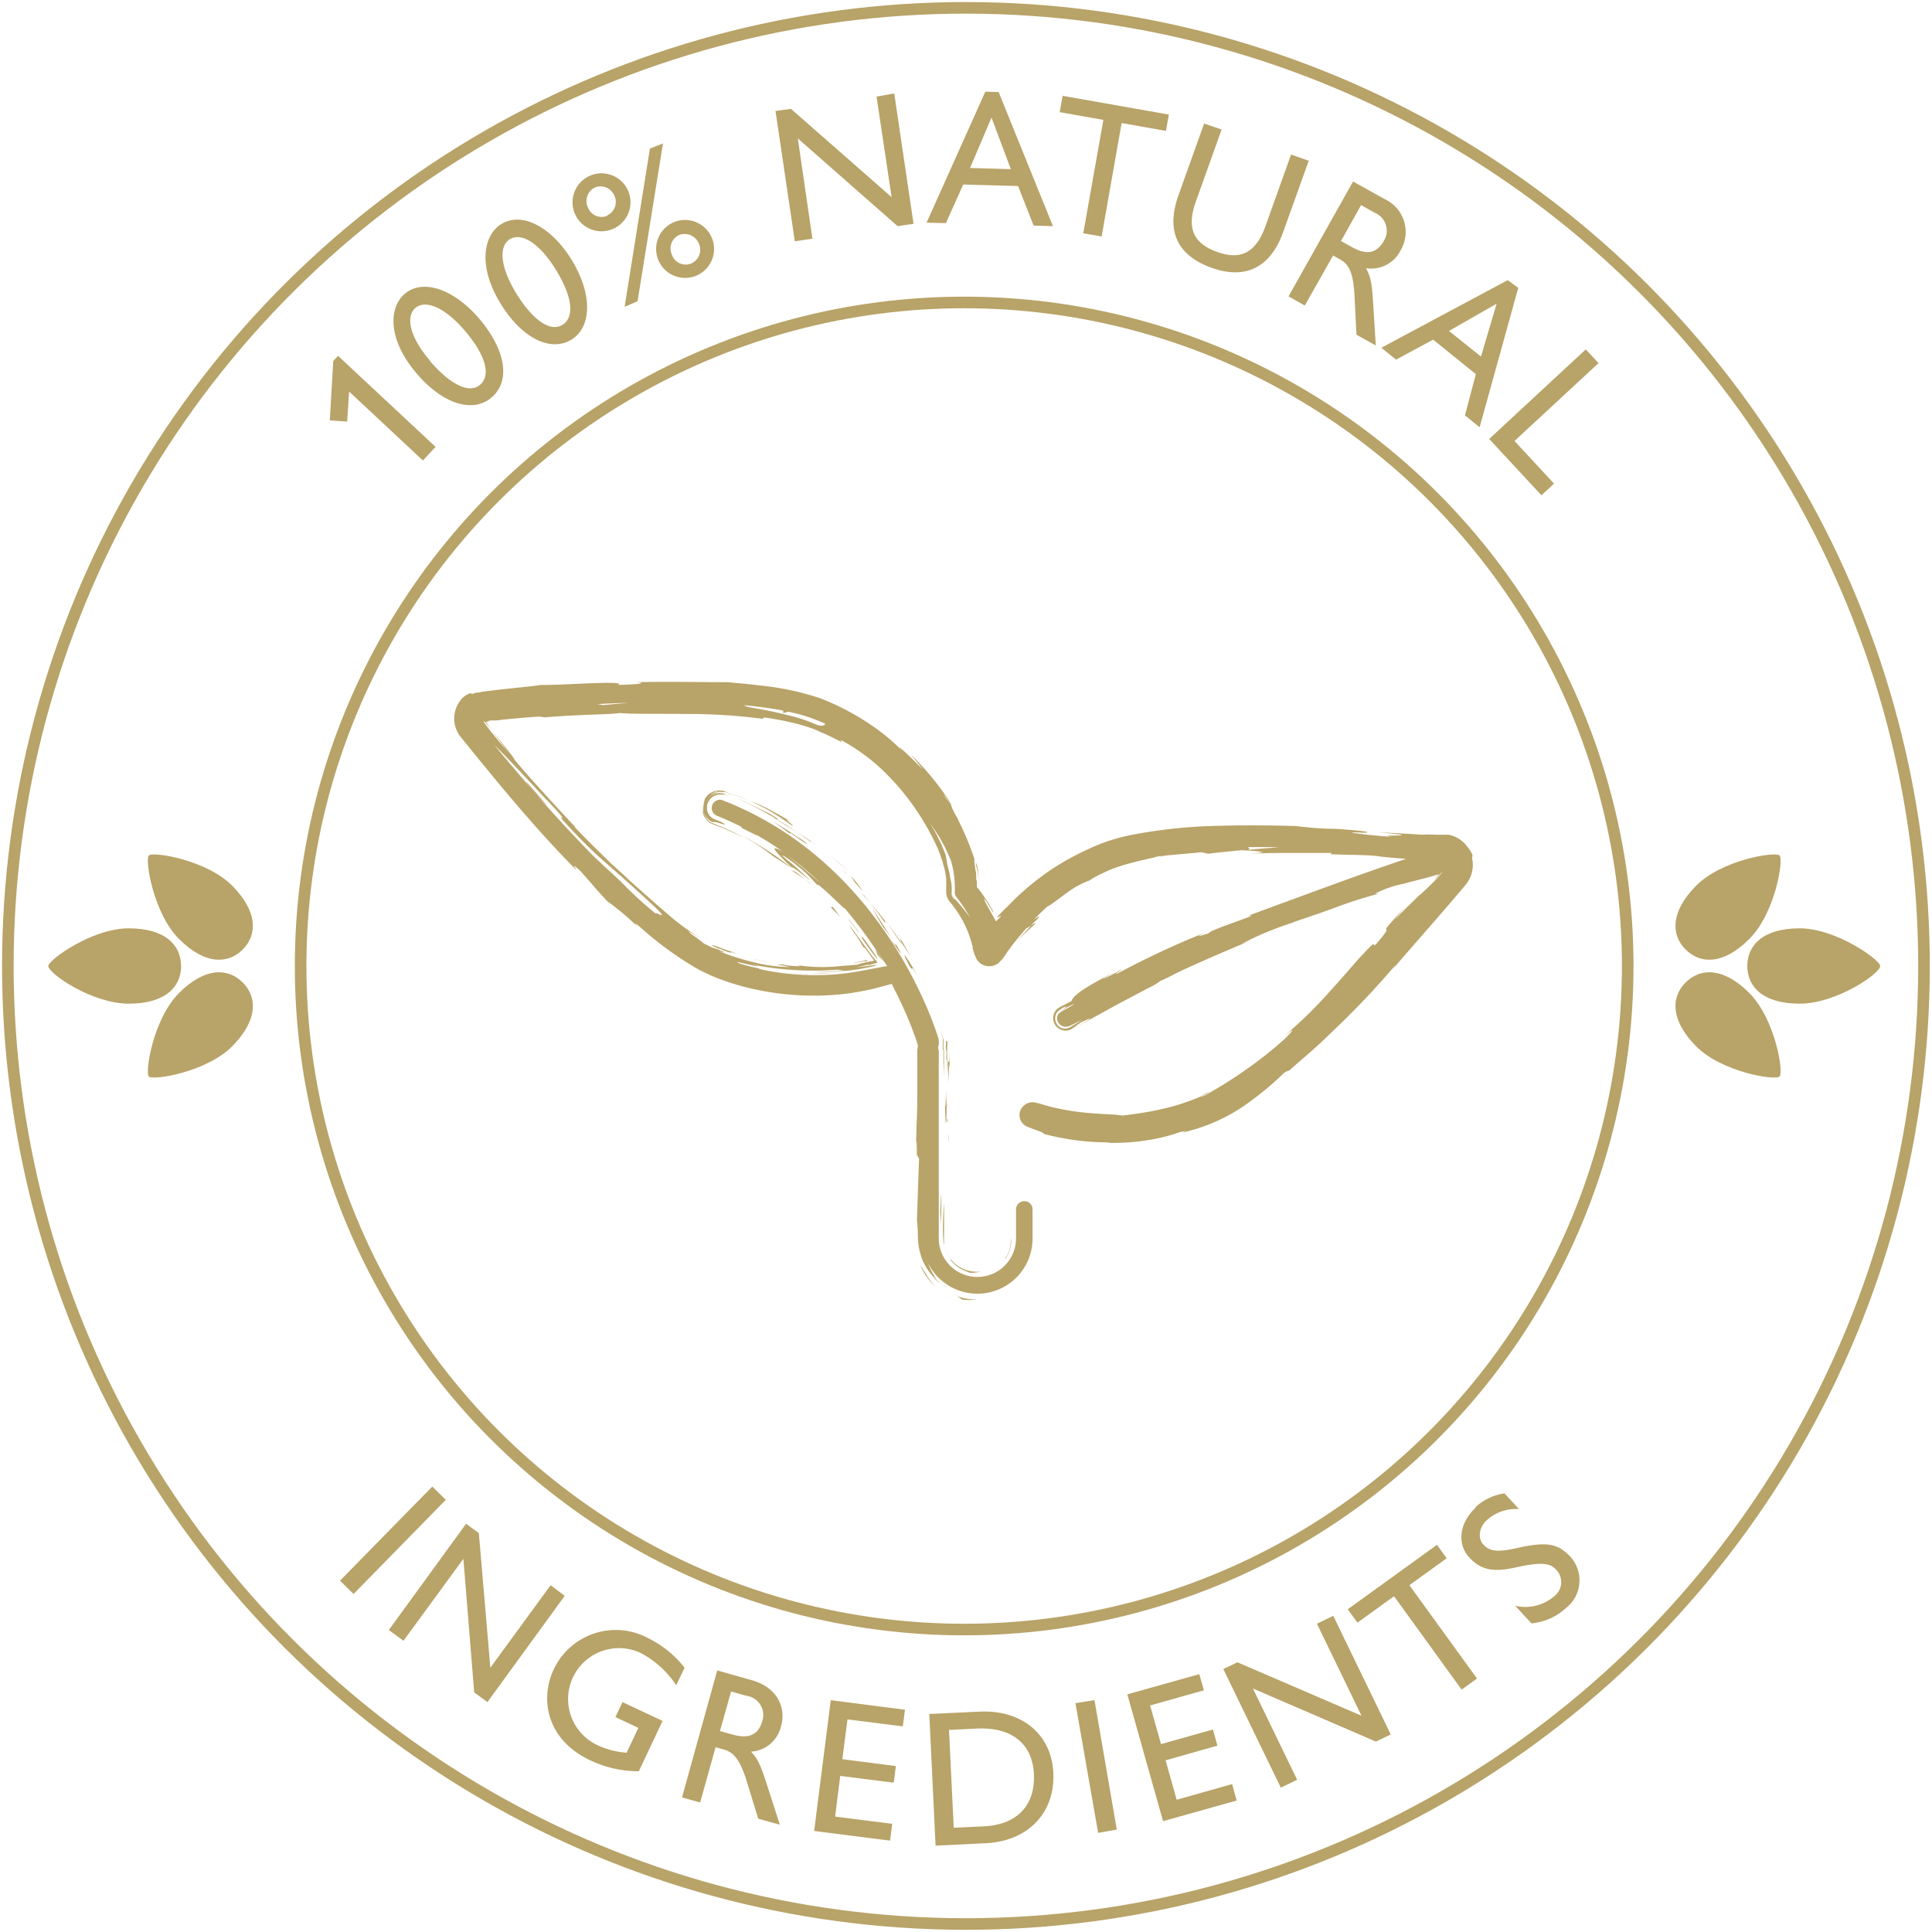 <svg id="Layer_1" data-name="Layer 1" xmlns="http://www.w3.org/2000/svg" viewBox="0 0 200 200"><defs><style>.cls-1{fill:none;stroke:#b8a368;stroke-width:1.2px;}.cls-2{fill:#b8a368;}</style></defs><circle class="cls-1" cx="100" cy="100" r="99.18" transform="translate(-0.13 199.87) rotate(-89.93)"/><path class="cls-2" d="M25.13,101.71c-1.52-1.52-3.9-1.61-6.59,1.08S15,111,15.4,111.44s6-.45,8.65-3.14,2.6-5.07,1.08-6.59"/><path class="cls-2" d="M25.13,98.29c-1.52,1.52-3.9,1.61-6.59-1.08S15,89,15.4,88.56s6,.45,8.65,3.14,2.6,5.07,1.08,6.59"/><path class="cls-2" d="M18.74,100c0-2.15-1.62-3.9-5.42-3.9S5,99.38,5,100c0,.78,4.53,3.9,8.33,3.9s5.42-1.75,5.42-3.9"/><path class="cls-2" d="M174.49,101.71c1.52-1.52,3.9-1.61,6.59,1.08s3.58,8.21,3.14,8.65-6-.45-8.65-3.14-2.6-5.07-1.08-6.59"/><path class="cls-2" d="M174.49,98.29c1.52,1.52,3.9,1.61,6.59-1.08s3.58-8.21,3.14-8.65-6,.45-8.65,3.14-2.6,5.07-1.08,6.59"/><path class="cls-2" d="M180.88,100c0-2.15,1.62-3.9,5.42-3.9s8.34,3.28,8.34,3.9c0,.78-4.54,3.9-8.34,3.9s-5.42-1.75-5.42-3.9"/><circle class="cls-1" cx="99.81" cy="100" r="68.69"/><path class="cls-2" d="M104.09,130.33a3.44,3.44,0,0,0,.42-.89,3.52,3.52,0,0,0,.17-1l-.05-.27a3.64,3.64,0,0,1-.1,1.09,3.6,3.6,0,0,1-.44,1"/><path class="cls-2" d="M98.36,130.39a3.78,3.78,0,0,0,1.65,1.2c.12.07.26.11.39.17a3.85,3.85,0,0,0,1.13-.13,3.48,3.48,0,0,1-3.72-2.42l-.08-.29c0-.1,0-.2,0-.3a4,4,0,0,1,0-.62c0-.44,0-.87,0-1.27,0-.82,0-1.56,0-2.17a26.45,26.45,0,0,0-.08,3.8,3.62,3.62,0,0,0,.78,2"/><path class="cls-2" d="M98.1,115.83s0,.18,0,.45v0a.19.19,0,0,1,0,.08,2.09,2.09,0,0,1,0,.25c0,.06,0,.13,0,.2V117c0,.28,0,.63,0,1.06,0-.19,0-.25,0-.36v-1.42h0v0a1.28,1.28,0,0,1,0-.19c0,.2-.06,0-.07-.16v-.06"/><path class="cls-2" d="M98.16,117.7c0,1.68.08-1.1,0,0"/><path class="cls-2" d="M98.11,109.91l.08,2.21c0-.46.07-2.43.11-1.7,0-.57,0-1,0-1.22,0-.06,0-.12,0-.17s0-.16,0-.21,0-.17,0-.17a.79.79,0,0,0,0,.14,1.82,1.82,0,0,1,0,.33c0,.19,0,.46-.06.79"/><path class="cls-2" d="M97.91,107.76a1.46,1.46,0,0,1,0,.51v.18l0,.09a2,2,0,0,1,.06.36,1.26,1.26,0,0,1,0,.26,1.11,1.11,0,0,0,0,.19,2.61,2.61,0,0,0,.08.72c-.07-.2,0,.29,0,1.32l0-1.22,0-.61V109s0-.09,0-.13a.76.76,0,0,0,0-.15c0-.06,0-.13,0-.16a.29.29,0,0,1,0-.09s0,0,0,0,0,0,0-.12a1.55,1.55,0,0,0,0-.57"/><path class="cls-2" d="M98,112.77c-.05,1.24-.09,2.85-.17.62,0,4.24.2,3.62.17-.62"/><path class="cls-2" d="M97.41,123.75l-.07,1.66.08,1.43c0-.71.06-3.19,0-3.09"/><path class="cls-2" d="M94.25,99c-.39-.77-1.24-2.16-1.25-2.29s.31.71.34.89c.31.46.62.92.91,1.4"/><path class="cls-2" d="M93.34,97.61l-.71-1-.75-1,1.21,1.76c.21.3.26.34.25.27"/><path class="cls-2" d="M97.59,107.44a.61.61,0,0,1,0,.18,1.35,1.35,0,0,1,0,.53c0,.09,0,.17,0,.19v.11c0,.08,0,.1.07.27l0,.27v.2l0,.75.06,1.49,0-1.49,0-.75V109l0-.28a2.12,2.12,0,0,0-.06-.26v-.1l0-.2a1.35,1.35,0,0,0,0-.53,3.36,3.36,0,0,0-.18-.58l-.19-.5c.09.24.17.49.25.75Z"/><path class="cls-2" d="M87,89.44l-1-.8.86.71,1.1.92Z"/><path class="cls-2" d="M81.74,85c-.73-.48-1.46-.85-2.12-1.21s-1.32-.64-2-.88a22.23,22.23,0,0,1,2,1c.68.41,1.43.87,2.21,1.45.94.5-1.12-.93-.15-.37"/><path class="cls-2" d="M77.67,82.93c-.34-.15-.69-.31-1-.44l-1.06-.37,1,.37,1.07.44"/><path class="cls-2" d="M88.05,90.68l.57.81L88,90.82l.66.7v0l.64.73a8.28,8.28,0,0,0-1.22-1.55"/><path class="cls-2" d="M87.58,90.39,87.15,90c.08.09.23.23.43.43"/><path class="cls-2" d="M87.83,90.65l-.13-.13,0,0,.17.18"/><path class="cls-2" d="M87.58,90.39a.3.3,0,0,0,.08.08h0l-.08-.08"/><path class="cls-2" d="M95.14,101.24c-.73-1.28-2.34-3.83-1-1.24.57.87-.15-.65,1,1.24"/><path class="cls-2" d="M91.88,95.66c-.58-.75-1.18-1.48-1.8-2.2.55.7,1.07,1.4,1.57,2.12,0-.06-.23-.48.23.08"/><path class="cls-2" d="M89.47,92.7l-.25-.2c.3.31.57.65.86,1Z"/><path class="cls-2" d="M84.09,87.28c.12.11.21.19.21.15l-.21-.15"/><path class="cls-2" d="M82.06,89.92l-.16-.15h-.05Z"/><path class="cls-2" d="M80.44,84.87c.49.29.86.56,1.2.76l.48.28c.14.1.28.18.42.27-.35-.25-.72-.48-1.1-.73l-.59-.37-.61-.36c.2.07.81.33-.6-.5L78,83.42,77.12,83c-.3-.14-.61-.29-.94-.42a41.07,41.07,0,0,1,4.06,2.12c-.09,0-.11,0,.2.16"/><path class="cls-2" d="M74.35,85.54l-.4-.19-.27-.12a1.8,1.8,0,0,1-.4-.28,1.72,1.72,0,0,1-.46-1.86,1.79,1.79,0,0,0-.07,1,1.75,1.75,0,0,0,.66,1,1.65,1.65,0,0,0,.25.15l.19.09.22.1.28.1"/><path class="cls-2" d="M84,87.11c-.28-.25-.25-.21-.14-.1l.14.1"/><path class="cls-2" d="M83.81,87c-.47-.35-.88-.58-1.27-.83l.83.57.72.53L83.81,87"/><path class="cls-2" d="M77,86.61a21.44,21.44,0,0,1,3,2c1.44.92,1.74,1.13,1.86,1.17a31.33,31.33,0,0,0-4.22-2.82l.32.15c-.31-.16-.61-.33-.92-.48"/><path class="cls-2" d="M73.14,82.58a1.07,1.07,0,0,0-.2.27h0a1.86,1.86,0,0,1,.21-.28"/><path class="cls-2" d="M72.94,82.84v0Z"/><path class="cls-2" d="M73.09,82.79a1.29,1.29,0,0,1,.27-.3,1.31,1.31,0,0,0-.27.3M74.23,82a1.58,1.58,0,0,1,.65,0l.15,0,.08,0,.15.06.31.13.61.24-.63-.27-.31-.14a2.87,2.87,0,0,0-.4-.16,1.73,1.73,0,0,0-.64,0,1.88,1.88,0,0,0-.58.19,1.59,1.59,0,0,0-.48.41l0,0s0,0-.18.24L72.9,83c0,.06-.05.24-.07.43a1.69,1.69,0,0,0,.07.79,1.38,1.38,0,0,0,.18.37c.09.13,0,.09-.06,0a1.78,1.78,0,0,1-.24-.71,1.36,1.36,0,0,0,0,.29,1.69,1.69,0,0,0,.71,1l.28.14.15.06.29.11.57.22c.75.32,1.49.65,2.22,1-.45-.25-1-.52-1.65-.82-.33-.16-.72-.31-1.14-.48l-.33-.14a1.34,1.34,0,0,1-.28-.12,2,2,0,0,1-.29-.22,1.63,1.63,0,0,1-.51-1.43,1.66,1.66,0,0,0,.58,1.38,2.14,2.14,0,0,0,.38.23l.1,0H74l.12,0,.42.13c.51.16.76.2.08-.16l-.49-.2L74,84.82l-.16-.07a1.24,1.24,0,0,1-.26-.19,1.28,1.28,0,0,1-.4-.91,1.34,1.34,0,0,1,.5-1.08,1.31,1.31,0,0,1,.83-.31,1,1,0,0,1,.3,0l.16,0,.11,0,.56.2-.42-.17a3.46,3.46,0,0,0-.42-.16,1.66,1.66,0,0,0-.54,0,1.52,1.52,0,0,0-.41.13,1.42,1.42,0,0,0-.67.64c-.06.11-.05.09,0,0a1.32,1.32,0,0,1,.34-.45,1.42,1.42,0,0,1,.58-.33,3.42,3.42,0,0,1,.35-.08s-.11,0-.43,0a1.67,1.67,0,0,0-.55.28c.07,0,.12-.13.19-.17a1.86,1.86,0,0,1,.61-.22"/><path class="cls-2" d="M72.93,82.86s0,0,0,0v0h0a2,2,0,0,0-.1.21.75.75,0,0,1,.1-.2,1.57,1.57,0,0,0-.14.88,1.75,1.75,0,0,1,.12-.8.61.61,0,0,0,0-.11"/><path class="cls-2" d="M72.78,83.79h0v0"/><path class="cls-2" d="M92.75,97.82l-.22-.29c-.51-.87-1.15-1.84-1.62-2.57L90.3,94c.25.49.52,1,1.14,2a12.43,12.43,0,0,1,1.09,1.51c.52.89-.06,0-.07.11h0c-.19-.27-.27-.36.06.15-.07-.14-.06-.14-.06-.15.42.58,1.4,2.08.29.12"/><path class="cls-2" d="M90.24,93.9c0-.06,0,0,.06.14l-.06-.14"/><path class="cls-2" d="M82.71,86.76c-.29-.2-.58-.41-.87-.6-.6-.37-1.19-.76-1.81-1.1.61.39,1.17.83,1.75,1.25l0-.12c1.94,1.4,1.55,1.06,1.83,1.19-.28-.22-.56-.42-.85-.62"/><path class="cls-2" d="M83.79,91.41c-.46-.4-.94-.77-1.41-1.14l-.52-.22c.33.21.65.43,1,.66s.64.46,1,.7"/><path class="cls-2" d="M86.21,93.91l-.22,0c.32.33.66.66,1,1l-.76-1"/><path class="cls-2" d="M125.12,113.06a4.5,4.5,0,0,0-.88.49,6.18,6.18,0,0,0,.75-.38c.16-.09.21-.13.13-.11"/><path class="cls-2" d="M94.81,120.19c0,.38,0,1,0,2.11,0-.5,0-1.33,0-2.11"/><path class="cls-2" d="M78.63,99.42c1.09.22.18,0,0,0"/><path class="cls-2" d="M83.53,100.67a2.14,2.14,0,0,1,.46-.06,1.73,1.73,0,0,0-.46.06"/><path class="cls-2" d="M78.87,99.5c.22,0,.64.16,1.39.3l-1.39-.3"/><path class="cls-2" d="M80.05,99.7l1,.15c.15,0,0,0-1-.15"/><path class="cls-2" d="M78.87,99.5l-.24-.08c-.22,0-.5-.11-.9-.22l1.14.3"/><polyline class="cls-2" points="103.39 99.82 103.39 99.82 103.38 99.82 103.39 99.82"/><path class="cls-2" d="M103.38,99.82a2.07,2.07,0,0,1-.37.18,1.56,1.56,0,0,0,.37-.18"/><path class="cls-2" d="M111.13,106.12l-.25.16a1.19,1.19,0,0,1-.3.14,1.05,1.05,0,0,1-.7,0,1.08,1.08,0,0,1-.63-1.18,1,1,0,0,1,.36-.63l.15-.11.12-.08.25-.15c.25-.12.28-.11.18,0l-.25.21a2.27,2.27,0,0,0-.4.34,2.12,2.12,0,0,1,.37-.28l.33-.22c.56-.29.81-.4.85-.37l-1.34.78a.8.8,0,0,0-.29.29.7.7,0,0,1,.08-.2.88.88,0,0,0-.2.81.74.74,0,0,0,.11.24s0,0,0,0a.85.85,0,0,0,.74.41h.05a.86.86,0,0,0,.32-.05l.55-.27.87-.43Zm20.33-18.34c-.76.06-1.52.11-2.27.21.24-.08.12-.19,0-.3h.93c.76,0,1.54,0,2.33,0Zm-11.35.89.24-.09c.05,0,.45,0-.24.09M98.8,93.09a1.22,1.22,0,0,1-.28-.45.86.86,0,0,1,0-.27V92.1c0-.3,0-.59-.08-.89s-.11-.6-.17-.91-.16-.6-.23-.91a6.89,6.89,0,0,0-.15-.89,17.33,17.33,0,0,0-1.61-3.26c.26.32.53.77.88,1.28.16.26.31.55.48.85s.18.31.25.48.15.33.23.51l.24.52c.06.16.11.32.16.49a10,10,0,0,1,.32,2.94.86.86,0,0,0,.19.58,15,15,0,0,1,1.39,2.1,18,18,0,0,0-1.55-1.9m-3.44-8.71-.16-.22c.12.18.26.33.38.52a3,3,0,0,1-.22-.3m2.53-1.81.4.67c-1-1.43-.71-1-.4-.67m-13.31-7.5A17.07,17.07,0,0,0,81.42,74c-1.6-.42-3.36-.69-4-.82A2.13,2.13,0,0,1,77,73c1.51.14,2.88.33,4.08.56l0,.26.53-.14a17.16,17.16,0,0,1,3,.89c.28.11.55.23.82.36-.06.19-.35.26-.85.11M62.33,73c.13,0-.25-.09-.54-.11,1.15-.06,2.27-.11,3.36-.14L62.33,73m-5.78,9.75c2.85,3,1.08,1.47,1.59,2a50.34,50.34,0,0,0,5.06,5c1.15,1,2.13,1.87,4.51,4.06,1.86,1.78-.14.35.22.81a36.83,36.83,0,0,1-3.1-2.79c-.83-.83-1.55-1.57-2.36-2.39.64.69,1.31,1.36,2,2-.4-.36-1-.91-1.65-1.51s-1.24-1.22-1.65-1.68c.19.22.49.55.88,1-3.33-3.35-7-7.43-10.87-12.12,1.12,1.08,3.06,3.15,5.4,5.67M68,93.75l-.07-.06c-1.35-1.27-.88-.81.07.06m17.5-1.81h0l.44.45-.45-.44m-4-3.42a33.87,33.87,0,0,1,3.41,2.85c-.81-.68-2.12-1.84-3.41-2.85m70.91.3a.74.74,0,0,0,0-.14c.2-.19-.52-1.07-.66-1.24a3.25,3.25,0,0,0-1.16-.85,3.11,3.11,0,0,0-.64-.19l-.31,0-.24,0-.86,0a8.17,8.17,0,0,0-1.29,0c-1.53-.1-3.07-.18-4.61-.25,5.95.53-.91.18,1.53.48-2.34-.16-6-.6-3.16-.44l.45,0c.54-.11-1.31-.28-3.27-.4a32.3,32.3,0,0,1-4-.29c-2.94-.08-5.87-.1-8.78,0a51.38,51.38,0,0,0-8.66,1,20.25,20.25,0,0,0-2.12.59,17.94,17.94,0,0,0-2,.82A27.07,27.07,0,0,0,108.85,90a28.05,28.05,0,0,0-3.36,2.66c-.52.47-1,1-1.51,1.48-.27.28-.54.55-.8.83a1.48,1.48,0,0,0,.51-.19l-.58.6-.93-1.64c-.23-.45-.39-.77-.28-.67a2.77,2.77,0,0,1,.36.48l.33.54c.08.14.17.31.29.51a1.42,1.42,0,0,0-.08-.18,1,1,0,0,0,0-.1,2,2,0,0,1-.11-.2c-.16-.27-.31-.56-.51-.85l-.59-.86-.29-.38a1.52,1.52,0,0,0-.17-.18l0-.21c0-.12,0-.22,0-.3a1.59,1.59,0,0,0-.07-.3c0-.34,0-.64-.06-.89s-.07-.45-.09-.61a4.34,4.34,0,0,1-.06-.52c0-.09.13.28.26.79.07.25.09.54.14.81s.07.54.1.75,0,.17,0,.24v.06s0,0,0,0v-.16c0-.39-.07-.79-.11-1.18l0-.3-.06-.29L101,89.2l.08.53c-.13-.47-.21-.83-.32-1.14s-.22-.6-.34-.93-.28-.7-.48-1.18-.49-1.06-.85-1.82a7.6,7.6,0,0,1-.64-1.31c0-.11,0-.09-.21-.44,0,0,0-.06-.13-.23l-.59-.85a30.28,30.28,0,0,0-3.24-3.74l.63.77c.21.26.42.51.61.78-.77-.77-1.59-1.58-2.06-2s-.5-.4.26.43a19.71,19.71,0,0,0-3.23-2.8,26,26,0,0,0-5.62-3,28.81,28.81,0,0,0-6-1.29c-1.72-.21-3-.3-3.53-.36-3,0-6-.08-9.67,0,.92,0,1.47.21-1.7.28.57-.24-.88-.24-2.8-.17s-4.06.21-5.39.17c.65,0-1.43.21-3.36.41-1,.11-2,.23-2.55.31l-.32.07c-.07,0-.1,0-.07,0a.77.77,0,0,0,.23,0h.52l-.44,0-.37,0a2.91,2.91,0,0,0-.45.12c-.19.06-.2,0-.19,0s0-.08-.07-.06a2.2,2.2,0,0,0-.86.53,3.09,3.09,0,0,0-.75,2.8,3.13,3.13,0,0,0,.27.72,3.62,3.62,0,0,0,.2.33,2.5,2.5,0,0,0,.22.28c.27.33.53.66.81,1q1.62,2,3.38,4.12c2.35,2.8,4.87,5.7,7.62,8.47.13,0-.72-.94.51.19.45.52.89,1,1.36,1.56s.91,1,1.38,1.53a28.63,28.63,0,0,1,3.25,2.74c-.27-.3-.68-.73.13-.08a35.94,35.94,0,0,0,5.63,4.16c.26.14.51.31.78.43l.82.39c.54.25,1.1.45,1.66.65a25.3,25.3,0,0,0,3.44.93,28.41,28.41,0,0,0,7.13.53,25.39,25.39,0,0,0,3.57-.43c.58-.11,1.17-.24,1.75-.4l1.3-.35.66,1.32c.28.57.54,1.14.79,1.71s.49,1.15.71,1.74c.11.29.22.59.32.88s.21.65.24.77l-.07.39a1.23,1.23,0,0,0,0,.19v1.42l0,2.06c0,1.38,0,2.75-.08,4.12,0,.9-.06,1.81-.09,2.71.11-2.1.12-.7.13.89,0-1,.14,0,.22-.18l-.22,6.47a12.43,12.43,0,0,1,.1,1.59,8.12,8.12,0,0,0,.11,1.24,7.8,7.8,0,0,0,.38,1.31,6.06,6.06,0,0,0,1.42,2l.38.33.33.23a1.45,1.45,0,0,0,.46.23A6.11,6.11,0,0,1,96.33,132c.52.52.65.53.53.32a10.72,10.72,0,0,1-.69-1.27c0-.1-.08-.22-.12-.33a5.71,5.71,0,0,0,10.84-2.53v-3a.85.85,0,0,0-.86-.85.82.82,0,0,0-.43.13.85.85,0,0,0-.42.72v3a4,4,0,0,1-8,0V116.75c0-.07,0-.13,0-.2v-.07l0-.15V109a.47.47,0,0,0,0-.17l-.07-.38.07-.38a.82.82,0,0,0,0-.31l0-.15c-.45-1.51-5.81-18.33-22.36-24.76a.81.81,0,0,0-.31-.06.86.86,0,0,0-.31,1.65c.88.35,1.73.74,2.57,1.16l0,.1,1.52.76c.17.08.16.06-.12-.12a32.16,32.16,0,0,1,3,1.92,3.2,3.2,0,0,0-.86-.44c-.17,0-.17,0-.06.2a7.76,7.76,0,0,0,.62.71c.29.31.66.65,1,1,0,0,.08,0,.36.17a5.74,5.74,0,0,1,.61.44c.28.22.66.51,1.13.92-.3-.32-1.32-1.29-2.11-1.94s-1.3-1.08-.39-.5a18.57,18.57,0,0,1,2.21,1.8l1.06,1.14c-.44-.55.38.14,1.23.93l1.16,1.1a2.36,2.36,0,0,0,.37.3c.89,1.05,1.74,2.16,2.56,3.33L91.84,100l-3,.56-1.07.17h0a26.78,26.78,0,0,1-3.38.22,26.27,26.27,0,0,1-5.7-.62c.07,0,0,0-.18-.09-.63-.13-1.25-.29-1.86-.47-.82-.34.06-.1.85.08s1.51.29.35,0a32.51,32.51,0,0,0,8.89.53l.69.13s-.63,0-1.33.05l-2,.07c.74,0,2.11,0,3.5-.13a20.19,20.19,0,0,0,2-.3l.76-.16a2.84,2.84,0,0,0,.48-.17l-.94.11-1.25.16.74-.17.38-.09.1,0h.06l.11,0,.82-.23L90.32,99l-.11-.14a1.42,1.42,0,0,1-.14-.18l-.43-.59-.85-1.16-.87-1.16c.71,1.27.48.55,1.59,2.52-.21-.43-.05-.26.29.2.1.15.24.33.4.55l.29.41-.54.1-.73.16c-.44.09-.56.14-.07.11l-1.33.13c-.52,0-1,.09-1.56.12a17.18,17.18,0,0,1-3.69-.15s.3.09.22.1A9,9,0,0,1,81,99.85c-.12,0-.4,0-.57,0l-.18,0,.14,0c-.11,0-.12,0,.06,0,.61.12,1.11.21,1.31.26a16.1,16.1,0,0,1-3.38-.41,28.22,28.22,0,0,1-3.37-1,2.53,2.53,0,0,1-.51-.25s.08,0,.19.06.57.17.19,0-.64-.25-1-.37-.63-.3-1-.45c-.07-.1-.9-.71-1.33-1-.21-.19-.32-.3-.19-.23s.51.29,1.29.76a30.5,30.5,0,0,1-2.7-1.89c-1.51-1.25-3.52-3.07-4.78-4.18-.56-.55-1.31-1.22-1.78-1.64s-.67-.59-.14-.15q-1.91-1.81-3.74-3.72v-.07c-1.7-1.82-3.45-3.7-5.2-5.7-.45-.51-.91-1.06-1.36-1.6a3.51,3.51,0,0,0,.39.39c-.95-1.22-1.71-2.17-2.39-3,.84,1.12,1.53,2.08,2,2.62-.42-.5-.84-1-1.26-1.48l-.65-.8-.33-.41-.15-.19-.06-.09c-.18-.23-.33-.45-.45-.63h.34l-.24,0,.31.35.15.17c.1.14.22.28.34.42a6.26,6.26,0,0,1-.41-.57,2.91,2.91,0,0,0-.24-.31,2,2,0,0,0,.39-.09h-.3l.45-.07h.19l.36,0,.76-.09c1-.1,2.22-.22,3.69-.31l.58.08c1.13-.11,2.82-.2,4.35-.26s2.9-.1,3.38-.19c1.23.13,4,.06,6.87.1a59.12,59.12,0,0,1,7.92.5l.17-.14a29.29,29.29,0,0,1,3.92.8c.32.1.65.2,1,.32s.66.28,1,.43c.69.27,1.37.65,2.11,1l-.11-.23a20.16,20.16,0,0,1,4.31,3.11,25.76,25.76,0,0,1,3.06,3.51A26.89,26.89,0,0,1,97,87.66l.14.32.12.32.23.66c.09.21.12.44.19.66s.12.44.17.66l.1.66,0,.34,0,.32v.75a1.61,1.61,0,0,0,.37,1l.23.27.19.26c.13.17.25.34.37.52.23.35.44.71.63,1.07a11,11,0,0,1,.87,2.23c0,.07,0,.14.08.2l0,.11,0,.07,0,.08a4.7,4.7,0,0,0,.19.63c.08.17.14.36.22.51a2,2,0,0,0,.33.38,1.58,1.58,0,0,0,1.77.13,1.09,1.09,0,0,0,.22-.17l.42-.44.29-.39.14-.19.1-.12c.14-.17.28-.33.42-.51l-.43.51-.11.12-.14.19-.28.38-.14.15.14-.16.32-.47.08-.12.06-.08.12-.16c.17-.22.34-.47.54-.71s.39-.5.61-.75l.65-.76.53-.31c-.83.87-1.43,1.58-2,2.17.59-.64,1.24-1.28,1.74-1.73s.81-.73.69-.72l-.48.27.23-.22c1-.91.75-.81.12-.41l.71-.71.62-.59c.52-.26,1.22-.85,2-1.4a9.21,9.21,0,0,1,2.4-1.33,9.23,9.23,0,0,1,1.32-.73,14,14,0,0,1,2.26-.88c1.41-.42,2.86-.69,3.49-.88,1.56-.19,3.14-.29,4.55-.44l.68.16c1.16-.15,2.32-.26,3.48-.37l1.33.08a6.49,6.49,0,0,1,.7.1c.22.06-.09.09-1.13.17,2.53-.08,3.56-.06,4.5-.06s1.77,0,3.94,0l-.21.12c1.54.09,4,.06,5,.22.63.09,1.62.17,2.87.27C140.54,90.59,134.1,93,129.2,94.8c1.74-.29-3.92,1.4-4.12,1.84-.51.12-1.68.55-.38-.08a90.1,90.1,0,0,0-9.06,4.24c-.51.15.82-.56.38-.4a16.12,16.12,0,0,1-1.72.89c-.44.17.57-.37,1.2-.73-4.18,2.13-4.42,2.69-4.58,3.07l-.75.39-.34.18-.16.08-.2.14a1.29,1.29,0,0,0,1.38,2.15c.14-.08.19-.13.28-.18l.24-.17.5-.37c.75-.34,2-.95-.49.54l1.92-1.11c.89-.48,1.92-1.07,2.93-1.6l2.71-1.43a6.25,6.25,0,0,0,1.21-.72c.48-.17,2-1,2.42-1.17,3.31-1.5,3.61-1.6,6.89-3l-.92.34a34.42,34.42,0,0,1,5.4-2.23l-.07,0c3.12-1.06,3.79-1.3,4.44-1.55a46.16,46.16,0,0,1,4.43-1.41l-.39,0a10.82,10.82,0,0,1,2.85-1l1.1-.29.93-.24c.6-.15,1.15-.3,1.73-.49-.19.23-.36.43-.51.63l.83-.84-.06,0,.1,0a14.63,14.63,0,0,1-1,1.1c-.41.42-.84.82-1.19,1.13l-.26.22-.36.35-.74.72c-.47.46-.9.9-1.24,1.27s.43-.57.82-1.06c-1.83,2-1.92,2.14-1.86,2.2s.27,0-1.05,1.54c-.59.48.43-.9-1.41,1.1-.48.47-1.74,2-3.26,3.66a45.74,45.74,0,0,1-4.74,4.66c.66-.49,1.32-1,0,.34a39.62,39.62,0,0,1-4.11,3.26,45.64,45.64,0,0,1-4.18,2.62,1.34,1.34,0,0,1-.49.14,23.08,23.08,0,0,1-4.25,1.34c-1.61.36-3.15.52-3.8.62-.5-.12-1.59-.13-2.93-.23a26.28,26.28,0,0,1-4.44-.67l-1.1-.31-.26-.09-.13,0a1,1,0,0,0-.2-.06,1.33,1.33,0,0,0-.84.11,1.5,1.5,0,0,0-.33.23,1.48,1.48,0,0,0-.25.3,1.3,1.3,0,0,0-.18.75,1.35,1.35,0,0,0,.75,1.1l.23.09.19.07.34.13.56.2c.3.12.46.21.44.27a26.14,26.14,0,0,0,6.86.88l-.18.05a22.92,22.92,0,0,0,4.83-.41,18.22,18.22,0,0,0,2.6-.71c1-.23.29,0,.21.06a18.62,18.62,0,0,0,6.14-2.59A33,33,0,0,0,133,111l.53-.23c.26-.25.82-.75,1.61-1.42s1.74-1.55,2.78-2.56a86.41,86.41,0,0,0,6.54-6.89,2.72,2.72,0,0,1-.39.56c2.27-2.67,5.07-5.79,7.41-8.58l.22-.26c.07-.09.17-.22.25-.34a3.47,3.47,0,0,0,.37-.78,3.24,3.24,0,0,0,.07-1.66"/><path class="cls-2" d="M89.74,99.39h0l-.27.06-.61.12c-.41.09-.79.16-1.18.22l1.29-.2.45-.07.22,0h.14l0,0s-.07,0-.08,0,0,0,.06,0h0"/><path class="cls-2" d="M89.86,97.77l-.74-1,.17.25c-.22-.15-.05.14.31.65.19.25.42.57.67.92l.55.72c.06,0-.1-.29-.36-.67s-.38-.55-.6-.86"/><path class="cls-2" d="M88.88,96.44c-.34-.42-.66-.86-1-1.26-.09-.05,0,.07.2.31s.48.58.79,1"/><path class="cls-2" d="M74.47,98.19l.29.13.35.13c.74.32.53,0,.93.23.46.06-.84-.31-1.64-.63l-.51-.19c-.12,0-.19-.08-.18,0a2.2,2.2,0,0,0,.34.19l.42.19"/><path class="cls-2" d="M90.63,98.25a5,5,0,0,1,.18.56l.69.75Z"/><path class="cls-2" d="M80.26,100.52a25.63,25.63,0,0,0,2.76.32,3,3,0,0,1,.75,0c-1.71,0-3.57-.34-3.51-.29"/><path class="cls-2" d="M86,100.74c-.48,0-1.51.07-2.23.07a17.63,17.63,0,0,0,2.23-.07"/><path class="cls-2" d="M54.56,81c-.25-.2.27.45,1,1.29.51.52,1.28,1.35,1,1Z"/><path class="cls-2" d="M95.3,131.08a6.79,6.79,0,0,0,1.55,2.14,7.2,7.2,0,0,1-1-1.35,8.09,8.09,0,0,1-.5-.79"/><path class="cls-2" d="M99.08,134.14a3.92,3.92,0,0,0,.52.39,6.87,6.87,0,0,0,1.57,0,6.87,6.87,0,0,1-1.12-.09,3.73,3.73,0,0,1-1-.3"/><path class="cls-2" d="M152.78,156.05c-1.72,1.59-2,3.8-.64,5.22,1.15,1.24,2.44,1.51,4.72,1,3-.67,3.67-.39,4.29.28a1.85,1.85,0,0,1-.24,2.68,4.61,4.61,0,0,1-4.06,1l1.69,1.82a6.1,6.1,0,0,0,3.55-1.57,3.64,3.64,0,0,0,.49-5.31c-1.27-1.36-2.38-1.64-5.62-.9-2.34.53-2.9.15-3.42-.4s-.52-1.68.39-2.52a4.5,4.5,0,0,1,3.32-1.13l-1.51-1.63a5.68,5.68,0,0,0-3,1.43m-13.22,10.57,1,1.39,3.79-2.74,7,9.67,1.59-1.15-7-9.66,3.86-2.79-1-1.39Zm-12.88,6.19,5.95,12.28,1.69-.82-4.58-9.45,12.74,5.5,1.53-.74-5.95-12.28-1.69.82,4.61,9.52-12.84-5.53Zm-9.94,2.62,3.7,13.13,7.62-2.14-.47-1.7-5.74,1.62-1.15-4.08,5.37-1.52-.47-1.67-5.37,1.51-1.13-4,5.57-1.57-.48-1.67Zm-5.37.91,2.35,13.43,1.93-.34L113.3,176ZM98.73,189.21l-.49-10.13,2.86-.14c3.86-.18,5.79,1.77,5.93,4.71.15,3.23-1.73,5.24-5.17,5.41ZM96.2,177.43l.65,13.63,5.19-.25c4.32-.2,7.21-3.1,7-7.32-.19-3.83-3.12-6.52-7.67-6.3ZM86,176l-1.72,13.54,7.86,1,.22-1.74-5.91-.75.53-4.21,5.54.7.22-1.72-5.54-.71.53-4.12,5.73.72.22-1.72Zm-10.32-.9,1.6.45a2,2,0,0,1,1.63,2.61c-.49,1.76-1.8,1.76-3.16,1.38l-1.22-.34Zm-1.43-2.18L70.6,186.07l1.88.52,1.6-5.72.85.24c.92.26,1.64.89,2.39,3.34l1.17,3.82,2.24.62-1.34-4.15c-.73-2.28-1-2.69-1.64-3.41a3.4,3.4,0,0,0,3.1-2.62c.54-1.93-.35-4-3-4.77Zm-3.38-.28a11,11,0,0,0-3.85-3.1,7.09,7.09,0,0,0-9.71,3.3c-1.37,2.91-.87,7.2,3.82,9.4a11.58,11.58,0,0,0,5,1.12l2.46-5.21-4.15-1.95-.73,1.55,2.37,1.12-1.21,2.57a8.66,8.66,0,0,1-3-.77,5.27,5.27,0,1,1,4.42-9.57A9.85,9.85,0,0,1,70,174.46Zm-22.62-14.9-8,11,1.52,1.11,6.2-8.48,1.12,13.83,1.37,1,8-11L57,164.1l-6.24,8.54L49.57,158.7Zm-3.5-3.85-9.55,9.74,1.4,1.38,9.55-9.75Z"/><path class="cls-2" d="M164.16,36.17l-10,9.27,5.41,5.83,1.3-1.21-4.09-4.41,8.7-8.06Zm-9.23-4.73-1.62,5.47L150,34.26ZM156.08,29,143,36l1.52,1.23,3.84-2.07,4.42,3.57L151.65,43l1.52,1.23,4-14.43ZM140.9,21.23l1.42.8a2,2,0,0,1,.93,2.91c-.89,1.58-2.14,1.29-3.35.61l-1.08-.6Zm-.83-2.44-6.68,11.89,1.68.95L138,26.45l.75.42c.82.46,1.35,1.24,1.47,3.78l.2,4,2,1.11-.27-4.32c-.14-2.38-.31-2.84-.74-3.68A3.4,3.4,0,0,0,145,25.9a3.74,3.74,0,0,0-1.68-5.3Zm-15.42-6L122,20.2c-1.36,3.78-.06,6.27,3.42,7.52,3.64,1.3,6.14-.16,7.4-3.66l2.66-7.42L133.65,16,131,23.41c-1,2.8-2.6,3.53-5,2.67s-3.22-2.39-2.2-5.23l2.66-7.44ZM110,9.92l-.3,1.69,4.52.8-2.08,11.74,1.9.33,2.07-11.74,4.59.81.3-1.69Zm-7.36,2.25,2,5.34-4.22-.12ZM102,9.49,95.92,23.05l2,.05,1.79-4,5.68.16L107,23.35l2,.06L103.38,9.53Zm-21.72,2,2,13.49,1.82-.27L82.59,14.33l10.33,9.08,1.65-.24-2-13.5L90.74,10,92.3,20.41,81.88,11.27ZM71.57,27.27a1.5,1.5,0,0,1-2-.87,1.54,1.54,0,0,1,.72-2.07,1.6,1.6,0,0,1,2.06.89,1.54,1.54,0,0,1-.79,2.05m2.13-2.64A3,3,0,0,0,69.77,23a3,3,0,1,0,3.93,1.64M62.86,22.34a1.52,1.52,0,0,1-2-.87,1.56,1.56,0,0,1,.76-2.08,1.57,1.57,0,0,1,2,.91,1.52,1.52,0,0,1-.77,2m4.43-6.92L64.66,31.76,66,31.19l2.63-16.34ZM65,19.7a3,3,0,1,0-1.55,4,3,3,0,0,0,1.55-4M51.91,23.18c-1.82,1.12-2.52,4.29-.08,8.26C54,35,57,36.49,59.17,35.15c2-1.24,2.28-4.52,0-8.26-2.09-3.39-5.12-5-7.25-3.71m1.54,7.22c-1.74-2.83-1.82-4.94-.68-5.64s3,.29,4.78,3.19,1.88,4.93.66,5.68-3-.4-4.76-3.23m-11.54,0c-1.64,1.37-1.86,4.62,1.14,8.18,2.69,3.2,5.83,4.24,7.8,2.59s1.59-4.81-1.23-8.16c-2.55-3-5.79-4.22-7.71-2.61m2.58,6.92C42.36,34.82,42,32.74,43,31.88s3-.16,5.2,2.45,2.58,4.59,1.49,5.51-3,.06-5.19-2.48m-10,0-.36,6.16,1.8.12.2-3.11,7.64,7.14,1.31-1.41L35,36.84Z"/></svg>